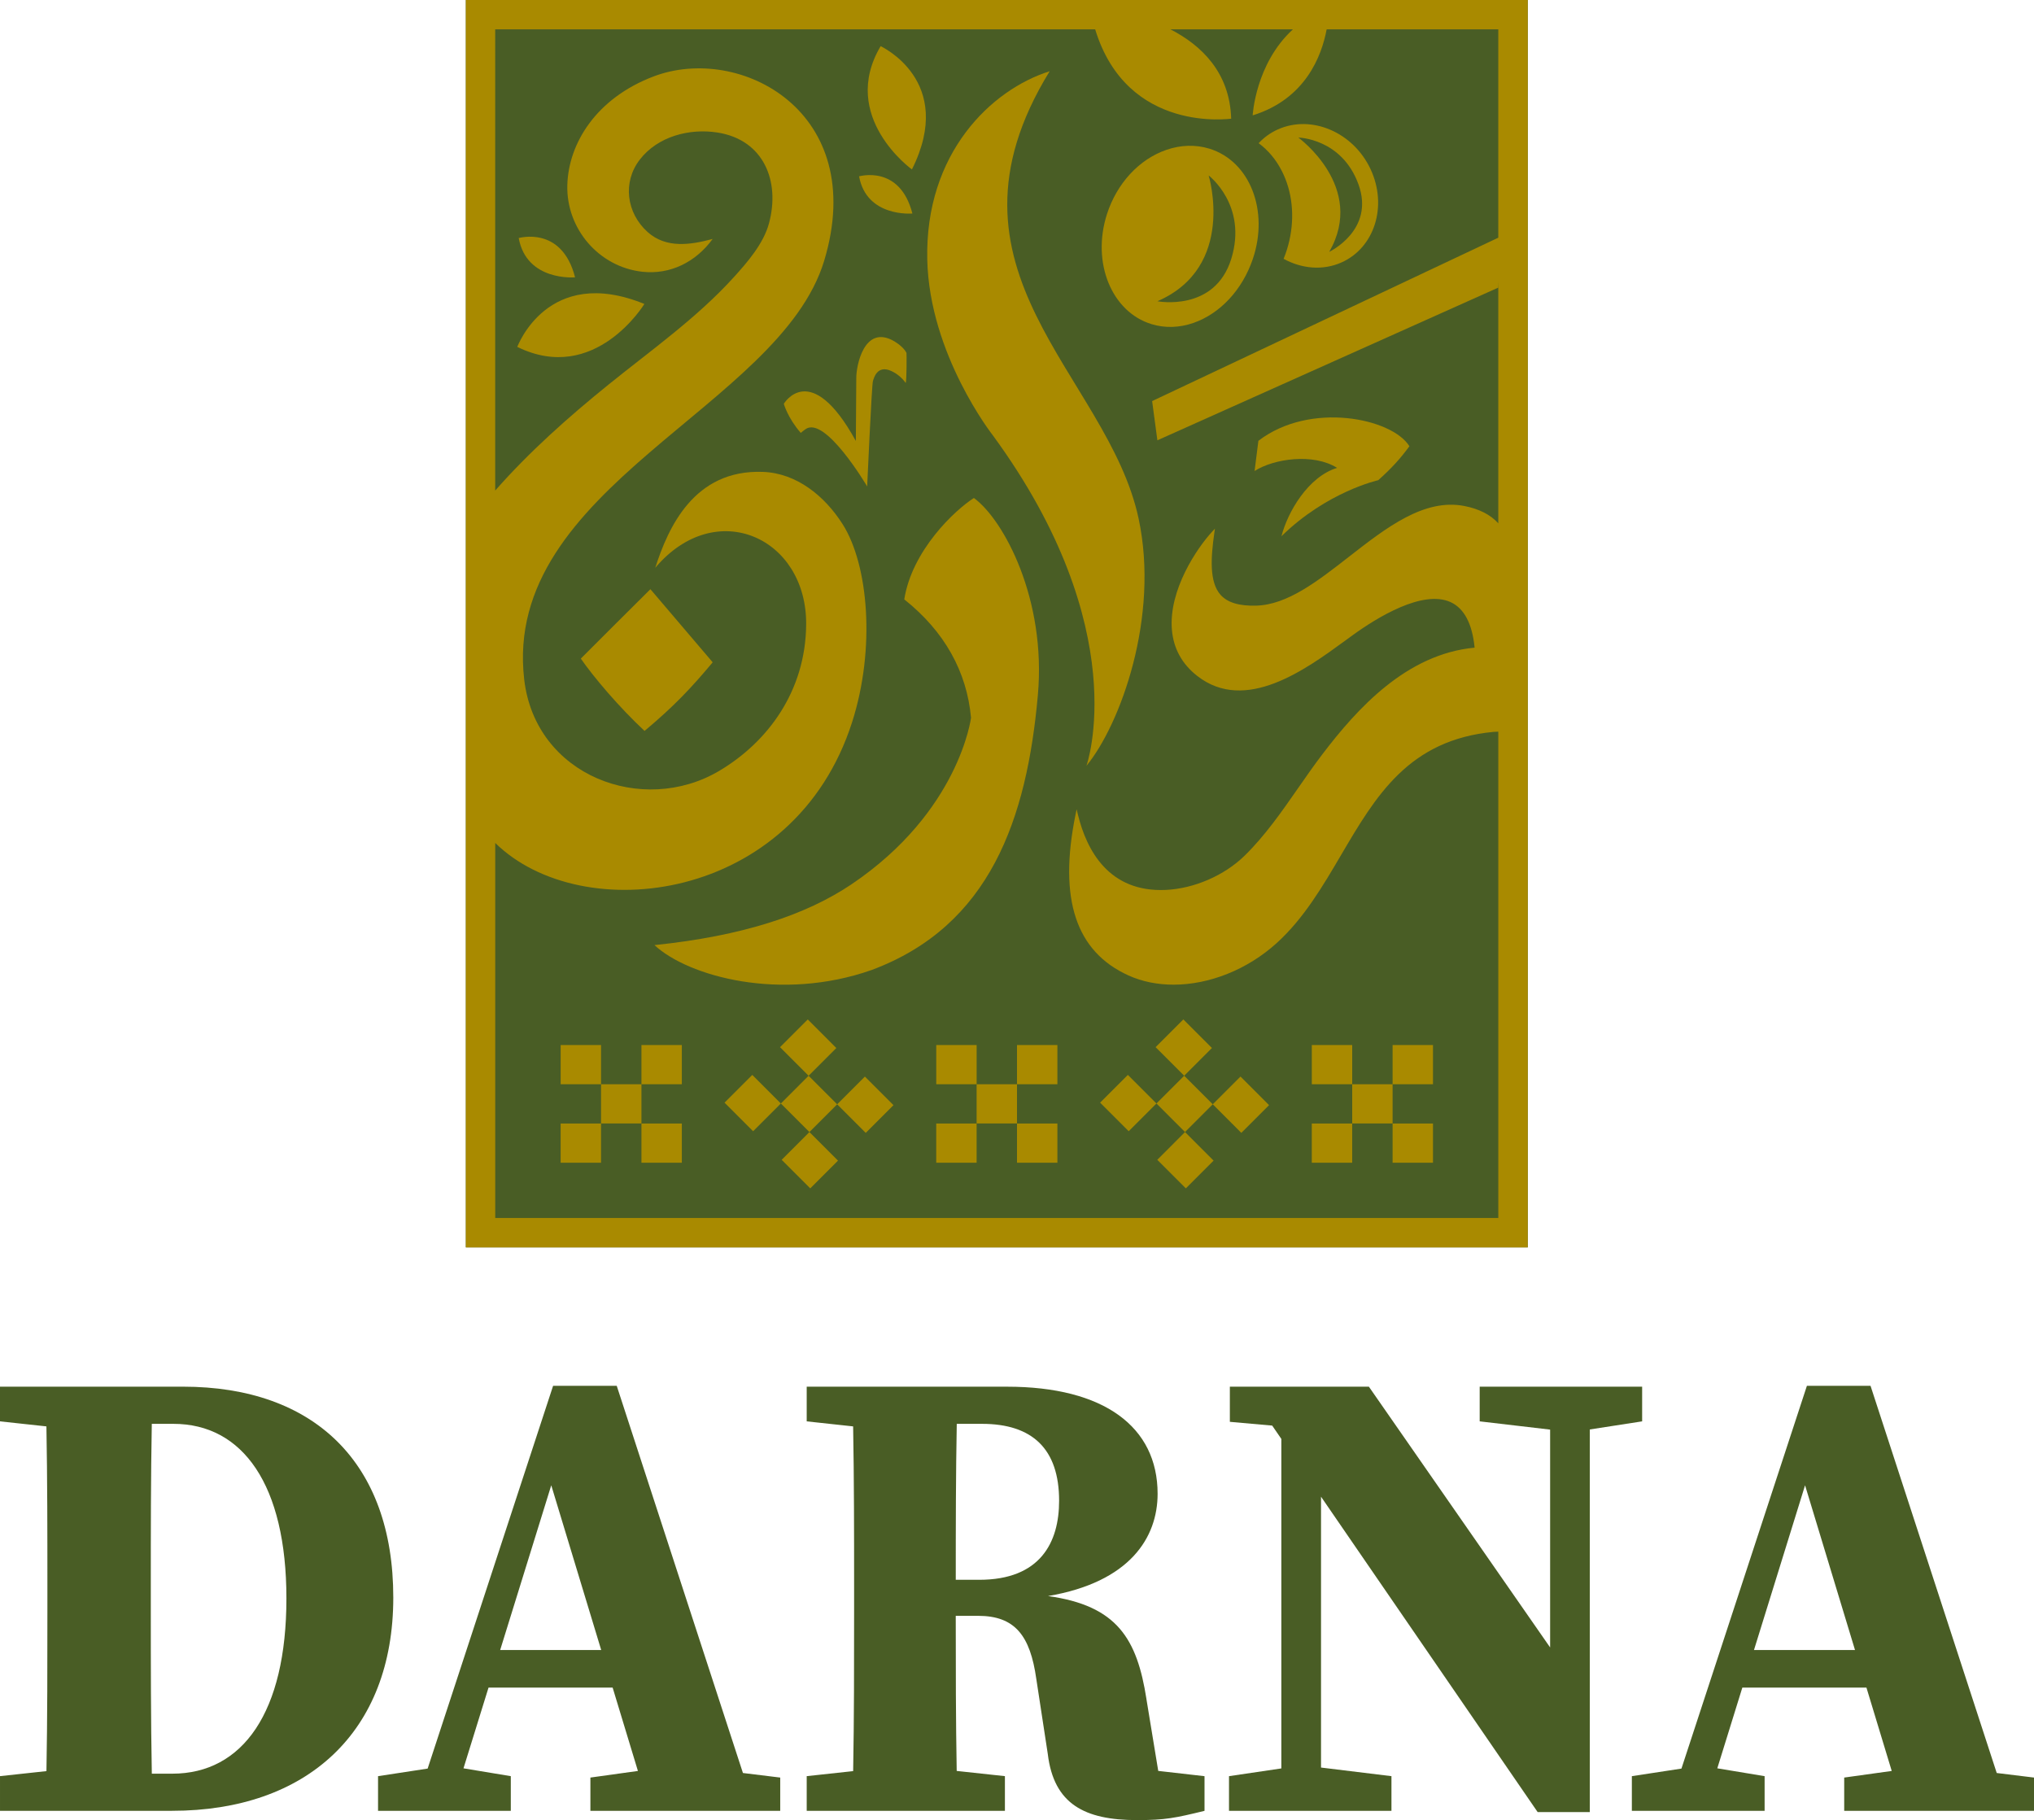<?xml version="1.0" encoding="UTF-8"?>
<svg id="Layer_1" data-name="Layer 1" xmlns="http://www.w3.org/2000/svg" viewBox="0 0 998.63 893.61">
  <defs>
    <style>
      .cls-1 {
        fill: #a98a00;
      }

      .cls-2 {
        fill: #495d25;
      }
    </style>
  </defs>
  <g>
    <path class="cls-2" d="m89.85,680.83H0v17.02l22.79,2.47c.47,26.24.48,52.6.48,78.76v10.67c0,27.42,0,53.94-.47,79.82l-22.8,2.47v17.02h84.45c66.07,0,108.64-38.54,108.64-104.72s-38.82-103.52-103.25-103.52Zm-5.24,190h-10.07c-.49-26.7-.5-53.68-.5-81.3v-10.44c0-27,0-53.78.49-80.02h10.61c34.06,0,55.48,29.95,55.48,85.74s-21.42,86.02-56.02,86.02Z"/>
    <path class="cls-2" d="m302.79,680.39h-31.23l-61.6,187.94-24.35,3.72v17.02h65.18v-17.02l-23.23-3.85,12.29-39.62h60.94l12.41,40.91-23.33,3.25v16.34h93.2v-16.34l-18.31-2.24-61.96-190.1Zm-57.22,129.72l25.08-80.87,24.52,80.87h-49.61Z"/>
    <path class="cls-2" d="m562.88,834.23c-4.64-29.63-14.35-45.89-48.33-50.61,40.28-6.85,53.8-28.78,53.8-50.21,0-32.9-26.34-52.58-73.91-52.58h-98.37v17.02l22.79,2.47c.47,26.24.48,52.6.48,78.76v11.73c0,26.57,0,52.92-.47,78.76l-22.8,2.47v17.02h97.31v-17.02l-23.67-2.56c-.44-25.07-.47-50.39-.47-76.15h10.97c18.11,0,25.59,9.7,28.59,31.03l5.63,36.8c2.97,24.64,18.12,32.46,43.84,32.46,13.87,0,18.73-1.04,33.11-4.54v-17.02l-22.72-2.59-5.79-35.22Zm-93.63-58.59c0-26.38.03-51.63.49-76.57h12.4c24.68,0,37.85,12.29,37.85,37.77,0,20.41-9.18,38.8-39.21,38.8h-11.53Z"/>
    <polygon class="cls-2" points="806.24 697.85 806.24 680.83 780.54 680.83 761.06 680.83 726.48 680.83 726.48 697.85 761.06 701.9 761.06 808.85 672.08 680.83 603.82 680.83 603.82 698.08 624.61 699.93 629.1 706.47 629.1 868.25 603.4 872.05 603.4 889.07 629.1 889.07 648.58 889.07 683.16 889.07 683.16 872.05 648.58 867.82 648.58 734.84 754.94 889.69 780.54 889.69 780.54 836.88 780.54 701.83 806.24 697.85"/>
    <path class="cls-2" d="m980.33,870.49l-61.96-190.1h-31.23l-61.6,187.94-24.35,3.72v17.02h65.18v-17.02l-23.23-3.85,12.29-39.62h60.94l12.41,40.91-23.33,3.25v16.34h93.2v-16.34l-18.31-2.24Zm-119.18-60.38l25.08-80.87,24.52,80.87h-49.61Z"/>
  </g>
  <polygon class="cls-2" points="739.85 0 238.95 0 228.72 0 228.72 10.23 228.72 602.21 228.72 612.44 238.95 612.44 739.85 612.44 750.08 612.44 750.08 602.21 750.08 10.23 750.08 0 739.85 0"/>
  <path class="cls-1" d="m397.4,555.81l-13.62,13.63,14.03,14.02,13.62-13.62-14.03-14.03Zm-28.05-28.05l-13.62,13.62,14.02,14.03,13.62-13.62-14.02-14.03Zm55.29.81l-13.62,13.62,14.03,14.03,13.62-13.62-14.03-14.03Zm-27.65-.4l-13.62,13.62,14.03,14.02,13.62-13.62-14.03-14.02Zm-.4-27.65l-13.62,13.62,14.02,14.03,13.62-13.62-14.02-14.03Zm185.22,55.28l-13.62,13.63,14.02,14.02,13.62-13.62-14.02-14.03Zm-28.06-28.05l-13.62,13.62,14.03,14.03,13.62-13.62-14.03-14.03Zm55.3.81l-13.62,13.62,14.02,14.03,13.62-13.62-14.02-14.03Zm-27.65-.4l-13.62,13.62,14.03,14.02,13.62-13.62-14.03-14.02Zm-.41-27.65l-13.62,13.62,14.03,14.03,13.62-13.62-14.03-14.03Zm102.73,51.1v19.25h19.83v-19.25h-19.83Zm-39.67,0v19.25h19.83v-19.25h-19.83Zm39.67-38.53v19.26h19.83v-19.26h-19.83Zm-19.83,19.26v19.26h19.83v-19.26h-19.83Zm-19.83-19.26v19.26h19.83v-19.26h-19.83Zm-144.74,38.53v19.25h19.83v-19.25h-19.83Zm-39.66,0v19.25h19.83v-19.25h-19.83Zm39.66-38.53v19.26h19.83v-19.26h-19.83Zm-19.83,19.26v19.26h19.83v-19.26h-19.83Zm-19.82-19.26v19.26h19.83v-19.26h-19.83Zm-144.74,38.53v19.25h19.83v-19.25h-19.83Zm-39.67,0v19.25h19.83v-19.25h-19.83Zm39.67-38.53v19.26h19.83v-19.26h-19.83Zm-19.83,19.26v19.26h19.83v-19.26h-19.83Zm-19.83-19.26v19.26h19.83v-19.26h-19.83Z"/>
  <path class="cls-1" d="m559,254.51c-15.2-70.75-104.1-121.28-43.64-219.54-28.53,8.95-61.32,40.15-60.1,92.59,1.08,46.5,32.03,85.98,32.21,86.2,69.88,95.46,45.93,162.23,45.93,162.25,16.63-20.23,36-73.07,25.6-121.5Z"/>
  <path class="cls-1" d="m478.15,244.5c-9.37,5.96-30.42,25.76-34.18,49.79,19.78,15.71,30.74,35.56,32.77,58.12,0-.02-5.73,46.06-58.68,81.75-22.53,15.18-53.71,25.41-96.74,29.86,16.57,15.39,62.06,27.91,106.64,12.22,58.13-21.66,76.2-74.11,81.61-135.09,4.16-46.83-16.64-85.84-31.41-96.65Z"/>
  <g>
    <path class="cls-1" d="m285.16,323.36c6.44,9.26,18.64,23.68,31.29,35.51,14.72-12.32,23.13-21.36,33.39-33.61l-.04-.21-30.47-35.77s-34.04,33.84-34.17,34.08Z"/>
    <path class="cls-1" d="m228.73,0v258.56s0,0,0,0v133.42s0,0,0,0v220.46h521.34V0H228.73Zm506.92,598.01H243.15v-184.14c42.49,41.72,146.81,29.55,175.22-59.35,11.56-36.13,8.03-77.24-4.7-97.21-8.68-13.63-22.4-25.02-39.15-25.63-33.86-1.24-46.5,27.49-52.82,47.11,29.71-35.22,74.45-14.85,74.1,27.85-.26,32.72-18.87,57.74-42.74,71.87-37.44,22.15-90.18,2.58-95.69-44.88-11.01-94.75,125.54-133.47,147.3-205.68,22.05-73.21-41.49-106.51-83.8-90.41-28.29,10.76-41.73,32.96-42.33,53.22-.64,21.51,15.48,40.33,36.87,42.67,13.52,1.48,26.09-4.61,34.48-16.11-10.88,2.93-22.85,4.76-31.94-3.41-10.4-9.34-12.41-24.48-3.78-35.6,8.82-11.37,24.32-15.39,38.09-13.24,22.66,3.55,30.92,23.84,25.27,44.66-2.69,9.91-10.52,18.96-17.32,26.45-18.16,20.01-40.64,35.82-61.56,52.74-19.74,15.97-38.77,32.89-55.52,51.93V14.42h294.57c15.74,51.53,66.75,43.75,66.77,43.87-.66-22.71-14.6-36.06-29.81-43.87h60.11c-18.5,16.98-19.72,42.26-19.75,42.23,25.95-8.04,33.9-29.21,36.32-42.23h84.28v102.28l-169.96,80.22,2.58,19.26,167.29-74.93c0-1.07.04-2.17.09-3.29v118.98c-3.81-4.23-9.38-7.08-16.62-8.5-19.77-3.89-38.45,10.69-56.52,24.77-15.63,12.19-30.4,23.7-45.67,24.14-8.41.24-14.15-1.49-17.55-5.3-5.61-6.28-4.78-18.38-3.05-30.51l.29-2-1.37,1.49c-7.54,8.16-21.37,28.71-19.77,48.1.77,9.27,4.98,16.94,12.53,22.8,23.62,18.35,53.1-3.18,72.61-17.43,1.25-.91,2.45-1.79,3.62-2.64,12.08-8.74,34.4-22.46,48.06-16.24,6.66,3.04,10.64,10.56,11.81,22.36-33.37,3.13-57.56,29.72-74.93,52.59-4.02,5.3-7.93,10.91-11.7,16.34-8,11.5-16.26,23.4-26.29,33.21-9.95,9.73-24.79,16.17-38.73,16.81-27.83,1.27-38.79-19.34-43.09-36.87l-.67-2.73-.56,2.76c-8.36,41.33.16,67.12,26.03,78.83,6.75,3.06,14.29,4.53,22.12,4.53,17.38,0,36.17-7.26,50.78-20.55,13.22-12.03,22.47-27.78,31.42-43.01,17.12-29.16,33.3-56.69,75.06-60.57l2.19-.09v238.78Z"/>
    <path class="cls-1" d="m565.34,159.14c6.58,2.02,13.69,1.81,20.6-.59,13.14-4.58,24.02-16.28,29.14-31.35,8.05-23.67-1.35-48.06-21.32-54.21-6.71-2.06-13.99-1.86-21.04.56-13.46,4.62-24.4,16.49-29.26,31.65-7.61,23.83,2.36,47.96,21.88,53.93Zm28.07-72.99s19.22,14.6,11.11,40.92c-8.13,26.31-36.26,20.83-36.26,20.83,38.91-16.87,25.15-61.75,25.15-61.75Z"/>
    <path class="cls-1" d="m629.38,84.03c5.09,10.03,6.34,22.13,3.66,34.06-.71,3.11-1.66,6.13-2.83,8.99,8.88,4.87,19.25,5.87,28.44,1.77,16.2-7.23,22.72-27.69,14.24-45.81-8.47-18.12-28.98-26.9-45.49-19.5-3.68,1.65-6.85,3.97-9.45,6.77,4.66,3.42,8.56,8.06,11.42,13.71Zm37.55,6.38c8.27,22.58-14.31,33.23-14.31,33.23,18.27-31.83-15.17-56.09-15.17-56.09,0,0,21.2.3,29.48,22.86Z"/>
    <path class="cls-1" d="m656.46,229.72c-14.23,4.34-24.29,21.73-27.3,33.55,22.39-21.95,47.53-27.51,47.53-27.51,6.96-6.25,10.96-10.81,15.29-16.66-8.47-13.74-48.72-22.2-74.15-2.67l-1.87,14.82c9.59-6.14,29.01-8.81,40.5-1.53Z"/>
    <path class="cls-1" d="m439.17,167.62c-14.96-8.82-18.89,12.27-18.76,18.22,0,0-.18,29.9-.21,30.67-22.25-40.49-35.35-18.27-35.37-18.26,0,0,1.84,6.85,8.32,14.29.06-.12,2.06-1.63,2.24-1.76,9.65-7.14,30.36,28.05,30.36,28.05,0,0,2.24-49.91,2.83-51.7.34-1.03,1.9-8.41,9.25-4.88,2.71,1.3,5.09,3.3,6.83,5.76.53-.95.48-14.56.4-14.72-.93-2.02-3.59-4.31-5.89-5.66Z"/>
    <path class="cls-1" d="m253.95,170.31c38.18,18.78,62.42-21.08,62.42-21.08-47.69-19.4-62.32,21.13-62.42,21.08Z"/>
    <path class="cls-1" d="m432.37,22.65c-20.54,34.72,15.36,60.54,15.36,60.54,21.82-43.66-15.41-60.46-15.36-60.54Z"/>
    <path class="cls-1" d="m421.78,86.57c3.68,20.29,26.17,18.26,26.17,18.26-6.17-24.17-26.17-18.21-26.17-18.26Z"/>
    <path class="cls-1" d="m254.67,116.87c3.89,21.43,27.67,19.29,27.67,19.29-6.52-25.54-27.66-19.24-27.67-19.29Z"/>
  </g>
</svg>